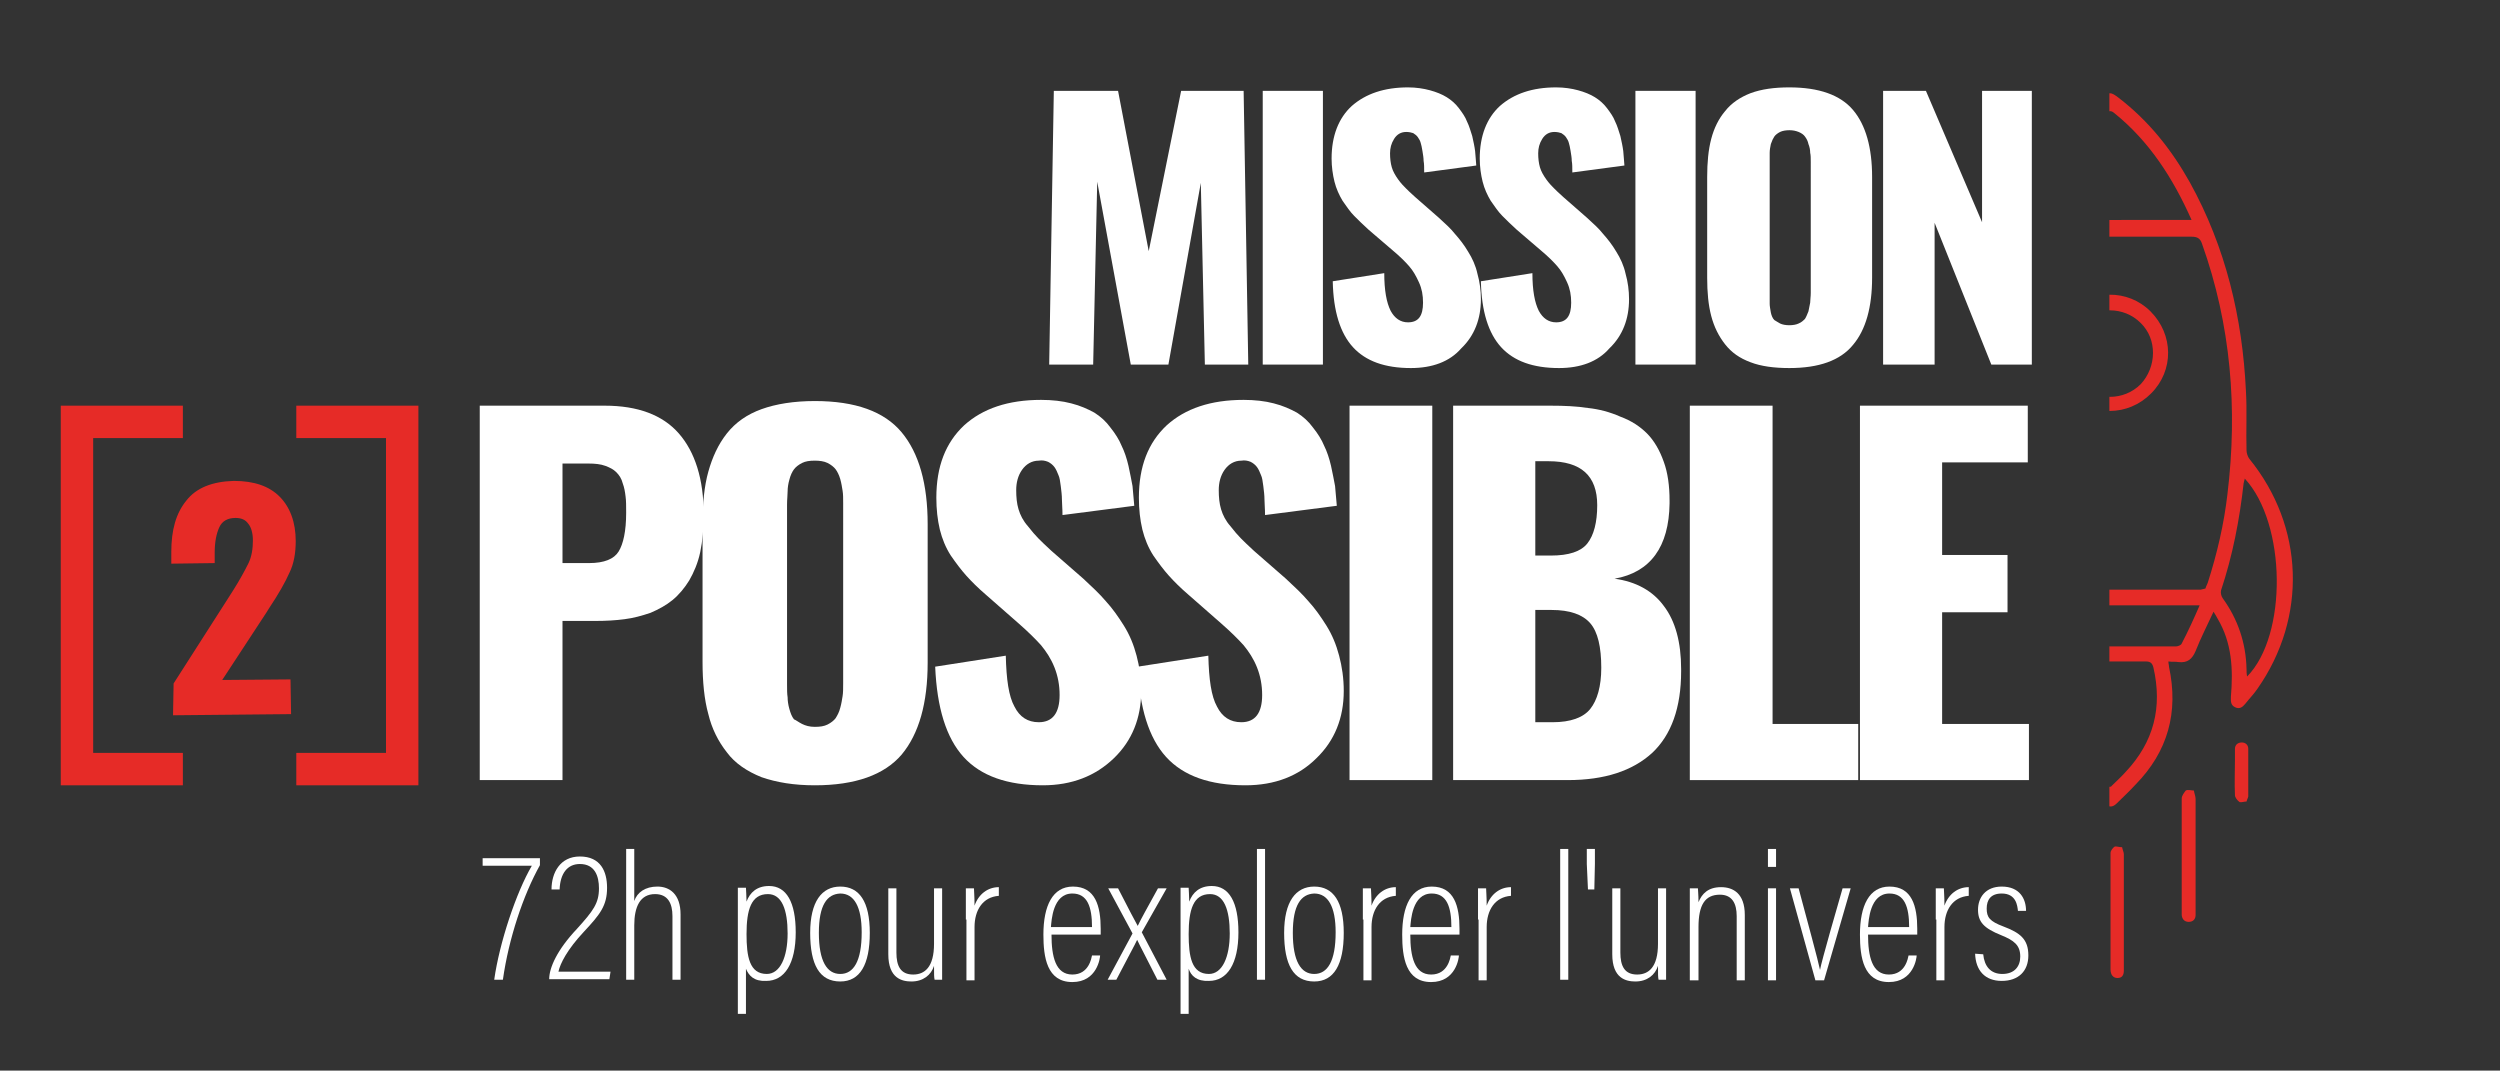 <?xml version="1.0" encoding="utf-8"?>
<!-- Generator: Adobe Illustrator 26.5.0, SVG Export Plug-In . SVG Version: 6.00 Build 0)  -->
<svg version="1.1" id="Calque_1" xmlns="http://www.w3.org/2000/svg" xmlns:xlink="http://www.w3.org/1999/xlink" x="0px" y="0px"
	 viewBox="0 0 432 185" style="enable-background:new 0 0 432 185;" xml:space="preserve">
<rect x="0" y="0" width="432" height="185" fill="#333333" stroke="none"/>
<style type="text/css">
	.st0{fill:#FFFFFF;}
	.st1{fill:#E62B27;}
	.st2{enable-background:new    ;}
	.st3{clip-path:url(#SVGID_00000155824916757708727770000016309306437528005542_);fill:#E62B27;}
	.st4{clip-path:url(#SVGID_00000015333705639977783720000005956218880138571926_);fill:#E62B27;}
	.st5{clip-path:url(#SVGID_00000129189609393377955070000002843754664747184053_);fill:#E62B27;}
</style>
<g>
	<polygon class="st0" points="181.3,63 182.1,15.7 193.2,15.7 198.5,43.4 204.1,15.7 214.9,15.7 215.7,63 208.2,63 207.5,31.6 
		201.9,63 195.4,63 189.6,31.4 188.9,63 	"/>
	<rect x="218.2" y="15.7" class="st0" width="10.4" height="47.3"/>
	<g>
		<path class="st0" d="M243.8,63.6c-4.5,0-7.8-1.2-10-3.6c-2.2-2.4-3.4-6.2-3.5-11.4l8.9-1.4c0,3,0.4,5.1,1.1,6.5c0.7,1.3,1.7,2,3,2
			c1.8,0,2.6-1.1,2.6-3.4c0-1.3-0.2-2.4-0.7-3.5s-1-2-1.7-2.8s-1.6-1.7-2.8-2.7l-4.2-3.6c-1-0.9-1.8-1.7-2.5-2.4s-1.3-1.6-2-2.6
			c-0.6-1-1.1-2.1-1.4-3.3c-0.3-1.2-0.5-2.6-0.5-4c0-3.9,1.2-7,3.5-9.1c2.4-2.1,5.6-3.2,9.7-3.2c1.4,0,2.7,0.2,3.8,0.5
			s2.1,0.7,2.9,1.2c0.8,0.5,1.5,1.1,2.1,1.9s1.1,1.5,1.4,2.3c0.4,0.8,0.6,1.6,0.9,2.5c0.2,0.9,0.4,1.8,0.5,2.6
			c0.1,0.8,0.1,1.6,0.2,2.5l-9,1.2c0-0.8,0-1.5-0.1-2c0-0.5-0.1-1.1-0.2-1.7c-0.1-0.6-0.2-1.1-0.3-1.4c-0.1-0.4-0.3-0.7-0.5-1
			s-0.5-0.5-0.8-0.7c-0.3-0.1-0.7-0.2-1.2-0.2c-0.9,0-1.6,0.4-2.1,1.2c-0.5,0.8-0.7,1.6-0.7,2.5s0.1,1.7,0.3,2.4
			c0.2,0.7,0.6,1.4,1.1,2.1s1,1.2,1.3,1.5s0.9,0.9,1.7,1.6l4,3.5c1.1,1,2.1,1.9,2.8,2.8c0.8,0.9,1.6,1.9,2.3,3.1
			c0.7,1.1,1.3,2.4,1.6,3.8c0.4,1.4,0.6,2.9,0.6,4.4c0,3.4-1.1,6.3-3.4,8.5C250.5,62.5,247.5,63.6,243.8,63.6"/>
		<path class="st0" d="M269.4,63.6c-4.5,0-7.8-1.2-10-3.6c-2.2-2.4-3.4-6.2-3.5-11.4l8.9-1.4c0,3,0.4,5.1,1.1,6.5c0.7,1.3,1.7,2,3,2
			c1.8,0,2.6-1.1,2.6-3.4c0-1.3-0.2-2.4-0.7-3.5s-1-2-1.7-2.8s-1.6-1.7-2.8-2.7l-4.2-3.6c-1-0.9-1.8-1.7-2.5-2.4s-1.3-1.6-2-2.6
			c-0.6-1-1.1-2.1-1.4-3.3c-0.3-1.2-0.5-2.6-0.5-4c0-3.9,1.2-7,3.5-9.1c2.4-2.1,5.6-3.2,9.7-3.2c1.4,0,2.7,0.2,3.8,0.5
			c1.1,0.3,2.1,0.7,2.9,1.2s1.5,1.1,2.1,1.9s1.1,1.5,1.4,2.3c0.4,0.8,0.6,1.6,0.9,2.5c0.2,0.9,0.4,1.8,0.5,2.6
			c0.1,0.8,0.1,1.6,0.2,2.5l-9,1.2c0-0.8,0-1.5-0.1-2c0-0.5-0.1-1.1-0.2-1.7s-0.2-1.1-0.3-1.4c-0.1-0.4-0.3-0.7-0.5-1
			s-0.5-0.5-0.8-0.7c-0.3-0.1-0.7-0.2-1.2-0.2c-0.9,0-1.6,0.4-2.1,1.2c-0.5,0.8-0.7,1.6-0.7,2.5s0.1,1.7,0.3,2.4
			c0.2,0.7,0.6,1.4,1.1,2.1s1,1.2,1.3,1.5s0.9,0.9,1.7,1.6l4,3.5c1.1,1,2.1,1.9,2.8,2.8c0.8,0.9,1.6,1.9,2.3,3.1
			c0.7,1.1,1.3,2.4,1.6,3.8c0.4,1.4,0.6,2.9,0.6,4.4c0,3.4-1.1,6.3-3.4,8.5C276.1,62.5,273.1,63.6,269.4,63.6"/>
	</g>
	<rect x="282.6" y="15.7" class="st0" width="10.4" height="47.3"/>
	<path class="st0" d="M307.6,55.9c0.4,0.2,1,0.3,1.6,0.3s1.2-0.1,1.6-0.3c0.5-0.2,0.8-0.5,1.1-0.8c0.2-0.3,0.4-0.8,0.6-1.3
		c0.1-0.5,0.2-1,0.3-1.5c0-0.5,0.1-1,0.1-1.7V28c0-0.6,0-1.2-0.1-1.6c0-0.5-0.1-1-0.3-1.5c-0.1-0.5-0.3-0.9-0.6-1.3
		c-0.2-0.3-0.6-0.6-1.1-0.8c-0.5-0.2-1-0.3-1.6-0.3s-1.2,0.1-1.6,0.3c-0.4,0.2-0.8,0.5-1,0.8s-0.4,0.7-0.6,1.3
		c-0.1,0.5-0.2,1-0.2,1.5c0,0.4,0,1,0,1.7v22.7c0,0.7,0,1.2,0,1.7c0,0.4,0.1,0.9,0.2,1.5c0.1,0.5,0.3,1,0.6,1.3
		C306.8,55.4,307.2,55.7,307.6,55.9 M309.2,63.6c-2.6,0-4.9-0.3-6.7-1c-1.9-0.7-3.3-1.7-4.4-3.1c-1.1-1.4-1.9-3-2.4-4.9
		S295,50.5,295,48V30.6c0-2.5,0.2-4.7,0.7-6.6c0.5-1.9,1.3-3.5,2.4-4.8c1.1-1.4,2.6-2.4,4.4-3.1c1.9-0.7,4.1-1,6.7-1
		c5.1,0,8.8,1.3,11,3.9s3.3,6.5,3.3,11.6V48c0,5.1-1.1,9-3.3,11.6C318,62.3,314.3,63.6,309.2,63.6"/>
	<polygon class="st0" points="325.4,63 325.4,15.7 332.8,15.7 342.5,38.4 342.5,15.7 351.1,15.7 351.1,63 344.1,63 334.3,38.5 
		334.3,63 	"/>
	<g>
		<path class="st0" d="M97.2,97.3h4.6c2.6,0,4.3-0.7,5.1-2c0.8-1.3,1.3-3.5,1.3-6.7c0-1.1,0-2.1-0.1-2.8c-0.1-0.8-0.2-1.5-0.5-2.3
			c-0.2-0.8-0.6-1.4-1.1-1.9s-1.1-0.8-1.9-1.1c-0.8-0.3-1.8-0.4-2.9-0.4h-4.5V97.3z M82.9,134.8V70.1h21.6c5.7,0,10,1.6,12.8,4.8
			c2.8,3.2,4.3,7.9,4.3,14c0,2.4-0.2,4.6-0.6,6.5s-1.1,3.5-1.9,4.9c-0.8,1.3-1.8,2.5-2.9,3.4s-2.4,1.6-3.8,2.2
			c-1.5,0.5-2.9,0.9-4.5,1.1c-1.5,0.2-3.2,0.3-5.1,0.3h-5.6v27.5H82.9z"/>
		<path class="st0" d="M138.6,125.1c0.6,0.3,1.3,0.5,2.2,0.5s1.6-0.1,2.2-0.4c0.6-0.3,1.1-0.7,1.4-1.1c0.3-0.5,0.6-1,0.8-1.8
			c0.2-0.7,0.3-1.4,0.4-2c0.1-0.6,0.1-1.4,0.1-2.3V87c0-0.9,0-1.6-0.1-2.2s-0.2-1.3-0.4-2s-0.5-1.3-0.8-1.7
			c-0.3-0.4-0.8-0.8-1.4-1.1s-1.4-0.4-2.2-0.4c-0.9,0-1.6,0.1-2.2,0.4c-0.6,0.3-1.1,0.7-1.4,1.1c-0.3,0.4-0.6,1-0.8,1.8
			c-0.2,0.7-0.3,1.4-0.3,2s-0.1,1.4-0.1,2.3v31c0,0.9,0,1.7,0.1,2.3c0,0.6,0.1,1.3,0.3,2s0.4,1.3,0.8,1.8
			C137.5,124.4,138,124.8,138.6,125.1 M140.8,135.7c-3.6,0-6.6-0.5-9.2-1.4c-2.5-1-4.6-2.4-6-4.3c-1.5-1.9-2.6-4.1-3.2-6.6
			c-0.7-2.5-1-5.6-1-9V90.5c0-3.5,0.3-6.5,1-9s1.7-4.7,3.2-6.6s3.5-3.3,6-4.2c2.5-0.9,5.6-1.4,9.2-1.4c7,0,12,1.8,15,5.4
			s4.5,8.9,4.5,15.9v23.9c0,7-1.5,12.3-4.5,15.9C152.8,133.9,147.8,135.7,140.8,135.7"/>
		<path class="st0" d="M180.2,135.7c-6.1,0-10.7-1.6-13.7-4.9c-3-3.3-4.6-8.5-4.9-15.6l12.2-1.9c0.1,4.1,0.5,7,1.5,8.8
			c0.9,1.8,2.3,2.7,4.2,2.7c2.4,0,3.6-1.6,3.6-4.7c0-1.7-0.3-3.3-0.9-4.8c-0.6-1.5-1.4-2.7-2.3-3.8c-0.9-1-2.2-2.3-3.8-3.7l-5.7-5
			c-1.4-1.2-2.5-2.3-3.4-3.3s-1.8-2.2-2.7-3.5c-0.9-1.4-1.5-2.9-1.9-4.5c-0.4-1.7-0.6-3.5-0.6-5.5c0-5.4,1.6-9.5,4.8-12.5
			c3.2-2.9,7.6-4.4,13.3-4.4c1.9,0,3.7,0.2,5.2,0.6c1.6,0.4,2.9,1,4,1.6c1.1,0.7,2,1.5,2.8,2.6c0.8,1,1.5,2.1,1.9,3.1
			c0.5,1,0.9,2.2,1.2,3.5s0.5,2.5,0.7,3.5c0.1,1.1,0.2,2.2,0.3,3.4L183.6,89c0-1.1-0.1-2-0.1-2.7s-0.1-1.5-0.2-2.3
			c-0.1-0.8-0.2-1.5-0.4-1.9c-0.2-0.5-0.4-1-0.7-1.4s-0.7-0.7-1.1-0.9c-0.5-0.2-1-0.3-1.6-0.2c-1.2,0-2.2,0.6-2.9,1.6s-1,2.2-1,3.5
			c0,1.2,0.1,2.3,0.4,3.3c0.3,1,0.8,2,1.6,2.9c0.7,0.9,1.3,1.6,1.8,2.1s1.2,1.2,2.3,2.2l5.5,4.8c1.5,1.4,2.8,2.6,3.9,3.9
			c1.1,1.2,2.1,2.6,3.1,4.2s1.7,3.3,2.2,5.2c0.5,1.9,0.8,3.9,0.8,6.1c0,4.7-1.6,8.6-4.7,11.6C189.3,134.1,185.2,135.7,180.2,135.7"
			/>
		<path class="st0" d="M215.2,135.7c-6.1,0-10.7-1.6-13.7-4.9c-3-3.3-4.6-8.5-4.9-15.6l12.2-1.9c0.1,4.1,0.5,7,1.5,8.8
			c0.9,1.8,2.3,2.7,4.2,2.7c2.4,0,3.6-1.6,3.6-4.7c0-1.7-0.3-3.3-0.9-4.8c-0.6-1.5-1.4-2.7-2.3-3.8c-0.9-1-2.2-2.3-3.8-3.7l-5.7-5
			c-1.4-1.2-2.5-2.3-3.4-3.3s-1.8-2.2-2.7-3.5c-0.9-1.4-1.5-2.9-1.9-4.5c-0.4-1.7-0.6-3.5-0.6-5.5c0-5.4,1.6-9.5,4.8-12.5
			c3.2-2.9,7.6-4.4,13.3-4.4c1.9,0,3.7,0.2,5.2,0.6c1.6,0.4,2.9,1,4,1.6c1.1,0.7,2,1.5,2.8,2.6c0.8,1,1.5,2.1,1.9,3.1
			c0.5,1,0.9,2.2,1.2,3.5s0.5,2.5,0.7,3.5c0.1,1.1,0.2,2.2,0.3,3.4L218.6,89c0-1.1-0.1-2-0.1-2.7s-0.1-1.5-0.2-2.3
			c-0.1-0.8-0.2-1.5-0.4-1.9c-0.2-0.5-0.4-1-0.7-1.4s-0.7-0.7-1.1-0.9c-0.5-0.2-1-0.3-1.6-0.2c-1.2,0-2.2,0.6-2.9,1.6s-1,2.2-1,3.5
			c0,1.2,0.1,2.3,0.4,3.3c0.3,1,0.8,2,1.6,2.9c0.7,0.9,1.3,1.6,1.8,2.1s1.2,1.2,2.3,2.2l5.5,4.8c1.5,1.4,2.8,2.6,3.9,3.9
			c1.1,1.2,2.1,2.6,3.1,4.2s1.7,3.3,2.2,5.2c0.5,1.9,0.8,3.9,0.8,6.1c0,4.7-1.6,8.6-4.7,11.6C224.4,134.1,220.3,135.7,215.2,135.7"
			/>
	</g>
	<rect x="233.2" y="70.1" class="st0" width="14.3" height="64.7"/>
	<g>
		<path class="st0" d="M265.3,124.8h3c3.1,0,5.3-0.8,6.5-2.3s1.9-3.9,1.9-7.1c0-3.6-0.6-6.2-1.9-7.7s-3.5-2.3-6.7-2.3h-2.8V124.8z
			 M265.3,96h2.7c3.1,0,5.2-0.7,6.3-2.1c1.1-1.4,1.7-3.6,1.7-6.6c0-5.1-2.8-7.6-8.4-7.6h-2.3L265.3,96L265.3,96z M251.1,134.8V70.1
			h16.8c2.4,0,4.6,0.1,6.5,0.4c1.9,0.2,3.8,0.7,5.6,1.5c1.9,0.7,3.4,1.7,4.6,2.9c1.2,1.2,2.2,2.9,2.9,4.9c0.7,1.9,1,4.2,1,6.7V87
			c-0.1,7.5-3.3,11.9-9.5,13c3.7,0.5,6.6,2.1,8.5,4.7c2,2.6,3,6.3,3,10.9v0.4c0,6.3-1.7,11-5,14.1c-3.4,3.1-8.2,4.7-14.6,4.7H251.1z
			"/>
	</g>
	<polygon class="st0" points="292,134.8 292,70.1 306.3,70.1 306.3,125.1 321.1,125.1 321.1,134.8 	"/>
	<polygon class="st0" points="321.4,134.8 321.4,70.1 350.4,70.1 350.4,79.9 335.6,79.9 335.6,95.9 346.9,95.9 346.9,105.8 
		335.6,105.8 335.6,125.1 350.6,125.1 350.6,134.8 	"/>
	<polygon class="st1" points="72.3,135.7 51.2,135.7 51.2,130.1 66.7,130.1 66.7,75.7 51.2,75.7 51.2,70.1 72.3,70.1 	"/>
	<polygon class="st1" points="10.5,70.1 31.6,70.1 31.6,75.7 16.1,75.7 16.1,130.1 31.6,130.1 31.6,135.7 10.5,135.7 	"/>
	<g class="st2">
		<path class="st1" d="M30,118.1l9.6-15l0.7-1.1c1.2-1.9,2-3.4,2.6-4.6c0.6-1.2,0.8-2.6,0.8-4c0-1.3-0.3-2.3-0.8-2.9
			c-0.5-0.7-1.2-1-2.2-1c-1.3,0-2.3,0.5-2.8,1.6c-0.5,1.1-0.8,2.5-0.8,4.4l0,1.8l-7.5,0.1l0-2c0-3.8,0.8-6.7,2.6-8.9
			c1.7-2.2,4.5-3.3,8.2-3.4c3.5,0,6.1,0.9,7.9,2.7c1.8,1.8,2.8,4.4,2.8,7.7c0,2-0.3,3.9-1.1,5.5c-0.7,1.6-1.9,3.7-3.5,6.1l-0.5,0.8
			l-7.6,11.6l11.8-0.1l0.1,6l-20.4,0.2L30,118.1z"/>
	</g>
	<g>
		<g>
			<defs>
				<rect id="SVGID_1_" x="364.5" y="5.8" width="74.2" height="189"/>
			</defs>
			<clipPath id="SVGID_00000092446528093153453310000001072245476614207879_">
				<use xlink:href="#SVGID_1_"  style="overflow:visible;"/>
			</clipPath>
			<path style="clip-path:url(#SVGID_00000092446528093153453310000001072245476614207879_);fill:#E62B27;" d="M341.3,82.8
				c-7.6,10-7,24.6-0.8,33.3c0-0.1,0.1-0.2,0.1-0.3c0.1-4.9,1.7-9.2,4.6-13c0.2-0.3,0.2-0.8,0.1-1.2c-0.8-3.1-1.7-6.2-2.4-9.4
				C342.2,89.1,341.8,86,341.3,82.8 M387.9,82.7c-0.1,0.3-0.1,0.5-0.2,0.8c-0.7,6.3-1.9,12.5-3.9,18.5c-0.1,0.4,0,1,0.3,1.4
				c2.6,3.6,4,7.7,4.1,12.2c0,0.4,0,0.8,0.1,1.3C395.3,109.8,395.1,90.5,387.9,82.7 M380.1,104.6c-10.5,0-20.7,0-31.1,0
				c1.1,2.3,2.1,4.5,3.2,6.7c0.1,0.2,0.6,0.4,0.9,0.4c7.6,0,15.3,0,22.9,0c0.3,0,0.9-0.2,1-0.5C378.1,109.1,379.1,106.9,380.1,104.6
				 M364.6,136c0.1-0.1,0.3-0.1,0.3-0.2c0.8-0.8,1.6-1.5,2.4-2.4c4.9-5.2,6.4-11.2,4.8-18.1c-0.2-0.7-0.5-1-1.3-1
				c-3.3,0-6.5,0-9.8,0c-3.8,0-3.8,0-4.2,3.9C356,125.6,359.1,131.3,364.6,136 M378.7,38C378.7,38.1,378.7,38,378.7,38
				c-3.2-7.2-7.3-13.6-13.4-18.5c-0.6-0.5-1-0.3-1.5,0.2c-3.7,3-6.7,6.6-9.1,10.6c-1.5,2.5-2.9,5.2-4.3,7.8
				C359.9,38,369.3,38,378.7,38 M381.1,101.7c0.1-0.4,0.3-0.7,0.4-1c1.6-5,2.8-10.1,3.4-15.3c1.8-14.8,0.6-29.3-4.4-43.3
				c-0.3-0.9-0.8-1.2-1.8-1.2c-9.4,0-18.8,0-28.3,0c-0.8,0-1.2,0.2-1.5,1c-3,8.1-4.6,16.5-5.1,25.1c-0.7,11.5,0.5,22.8,4.1,33.8
				c0.2,0.8,0.5,1.1,1.4,1.1c10.3,0,20.7,0,31,0C380.5,101.8,380.8,101.8,381.1,101.7 M382.5,105.7c-1.1,2.4-2.2,4.5-3.1,6.8
				c-0.6,1.4-1.4,2.1-3,1.9c-0.5-0.1-1.1,0-1.7-0.1c0,0.4,0.1,0.6,0.1,0.9c1.7,7.9-0.2,14.7-5.8,20.4c-1,1.1-2.1,2.1-3.2,3.2
				c-0.6,0.6-1.2,0.8-1.9,0.2c-3.1-3-6.4-5.9-8.1-10.1c-1.8-4.5-2.2-9.1-1-13.8c0-0.2,0.1-0.4,0.2-0.9c-1,0.1-1.8,0.1-2.6,0.2
				c-1.1,0.1-1.7-0.4-2.2-1.3c-1.1-2.5-2.3-5-3.6-7.6c-0.2,0.3-0.4,0.5-0.6,0.8c-2.6,4.4-3.4,9.1-2.3,14.1c0.1,0.5,0.2,1,0,1.4
				c-0.4,0.9-1.5,1-2.3,0.1c-2.2-2.5-4.1-5.1-5.4-8.2c-5.1-12.2-3.7-23.5,4.4-34.1c0.4-0.5,0.6-1.3,0.6-1.9
				c-0.4-10.7,0.6-21.2,3.7-31.5c2.5-8.2,6-16,11.6-22.6c2.1-2.4,4.5-4.5,6.9-6.7c1.2-1.1,1.6-1,2.9,0c5.2,4,9.1,8.9,12.3,14.6
				c6.2,11.2,9.1,23.4,9.7,36.1c0.2,3.4,0,6.8,0.1,10.2c0,0.5,0.2,1.1,0.5,1.5c9.5,11.7,10,27.4,1.4,39.7c-0.6,0.9-1.4,1.7-2.1,2.6
				c-0.5,0.6-1,1-1.8,0.6s-0.7-1.1-0.7-1.8c0.4-4.7,0.2-9.3-2.3-13.5C383,106.5,382.8,106.2,382.5,105.7"/>
		</g>
	</g>
	<g>
		<path class="st1" d="M366.7,146.4c0.1,0.5,0.3,0.9,0.3,1.2c0,6.7,0,13.4,0,20.1c0,0.8-0.3,1.3-1.1,1.3c-0.7,0-1.2-0.5-1.2-1.5
			c0-4.8,0-9.7,0-14.5c0-1.9,0-3.8,0-5.6c0-0.4,0.4-0.9,0.7-1.1C365.7,146.2,366.2,146.4,366.7,146.4"/>
		<path class="st1" d="M379.1,136.6c0.1,0.6,0.3,1,0.3,1.5c0,6.2,0,12.5,0,18.7c0,0.4,0,0.9,0,1.3c0,0.7-0.4,1.2-1.2,1.2
			c-0.8,0-1.2-0.6-1.2-1.3c0-2.1,0-4.1,0-6.2c0-4.6,0-9.2,0-13.8c0-0.5,0.4-1,0.7-1.4C378.1,136.4,378.6,136.6,379.1,136.6"/>
	</g>
	<g>
		<g>
			<defs>
				<rect id="SVGID_00000043448814920853531580000009620449968985436847_" x="364.5" y="5.8" width="74.2" height="189"/>
			</defs>
			<clipPath id="SVGID_00000128459401187024290370000004343350412890061241_">
				<use xlink:href="#SVGID_00000043448814920853531580000009620449968985436847_"  style="overflow:visible;"/>
			</clipPath>
			<path style="clip-path:url(#SVGID_00000128459401187024290370000004343350412890061241_);fill:#E62B27;" d="M388.2,138.5
				c-0.4,0-0.9,0.2-1.2,0.1c-0.4-0.3-0.8-0.8-0.8-1.2c-0.1-2.1,0-4.2,0-6.2c0-0.6,0-1.2,0-1.8c0-0.7,0.5-1.1,1.2-1.1
				c0.6,0,1.1,0.4,1.1,1.1c0,2.7,0,5.5,0,8.2C388.5,137.8,388.3,138.1,388.2,138.5"/>
		</g>
		<g>
			<defs>
				<rect id="SVGID_00000021807424442975611740000004128686055164195255_" x="364.5" y="5.8" width="74.2" height="189"/>
			</defs>
			<clipPath id="SVGID_00000011032738655377965510000016286269617630524578_">
				<use xlink:href="#SVGID_00000021807424442975611740000004128686055164195255_"  style="overflow:visible;"/>
			</clipPath>
			<path style="clip-path:url(#SVGID_00000011032738655377965510000016286269617630524578_);fill:#E62B27;" d="M369.9,55.8
				c-2.9-2.9-7.7-2.9-10.5,0c-2.9,2.9-2.9,7.7,0,10.6c2.8,2.9,7.6,2.9,10.5,0C372.7,63.4,372.8,58.6,369.9,55.8 M357.5,53.9
				c3.9-3.9,10.2-4,14.1-0.1c4,4,4.1,10.2,0.1,14.2s-10.2,4-14.1,0.1C353.6,64.2,353.6,57.9,357.5,53.9"/>
		</g>
	</g>
	<g>
		<path class="st0" d="M93.3,148.3v1.2c-2.9,5.2-5.4,12.7-6.4,19.8h-1.5c0.9-6.4,3.8-15.1,6.5-19.7h-8.5v-1.3H93.3z"/>
		<path class="st0" d="M94.9,169.3v-0.1c0-2,1.4-5.1,4.8-8.7c2.8-3.1,3.8-4.4,3.8-7c0-2.1-0.7-4.2-3.3-4.2c-2.2,0-3.4,1.7-3.5,4.4
			h-1.4c0-2.9,1.5-5.7,4.9-5.7c3.6,0,4.7,2.6,4.7,5.4c0,3.1-1.2,4.6-4,7.6c-2.9,3.1-4.1,5.5-4.4,6.9h9l-0.2,1.3H94.9V169.3z"/>
		<path class="st0" d="M109.6,146.7v9c0.5-1.5,1.9-2.5,4-2.5s4,1.3,4,4.8v11.3h-1.4v-11c0-2.2-0.8-3.8-3-3.8c-2.6,0-3.6,2.2-3.6,5.4
			v9.4h-1.4v-22.6L109.6,146.7L109.6,146.7z"/>
		<path class="st0" d="M136.1,161.3c0-4.1-1-6.8-3.4-6.8c-2.9,0-3.7,2.7-3.7,6.9c0,3.9,0.5,6.9,3.5,6.9
			C134.8,168.3,136.1,165.4,136.1,161.3 M128.9,167.4v7.8h-1.4v-17.1c0-2.2,0-3.7,0-4.7h1.4c0,0.3,0.1,1.5,0.1,2.4
			c0.6-1.6,1.8-2.7,3.9-2.7c3,0,4.6,2.8,4.6,8c0,5.4-1.9,8.4-5.1,8.4C130.3,169.6,129.4,168.6,128.9,167.4"/>
		<path class="st0" d="M141.5,161.2c0,4.9,1.4,7.1,3.7,7.1s3.7-2.2,3.7-7.2c0-4.4-1.3-6.7-3.7-6.7
			C142.9,154.5,141.5,156.4,141.5,161.2 M150.3,161.2c0,5.5-1.7,8.4-5.1,8.4c-3.6,0-5.2-2.9-5.2-8.4c0-5.4,2-8,5.2-8
			C148.5,153.2,150.3,155.8,150.3,161.2"/>
		<path class="st0" d="M162.8,165.2c0,1.8,0,3.4,0,4.1h-1.3c-0.1-0.4-0.1-1-0.1-2.4c-0.5,1.6-1.9,2.7-3.9,2.7c-1.6,0-4-0.5-4-4.7
			v-11.4h1.4v11.1c0,2.3,0.7,3.8,2.9,3.8c2,0,3.6-1.3,3.6-5.3v-9.6h1.4L162.8,165.2L162.8,165.2z"/>
		<path class="st0" d="M166.9,158.9c0-2.5,0-4.3,0-5.4h1.4c0,0.5,0.1,1.3,0.1,3c0.7-2,2.3-3.2,4.2-3.2v1.5c-2.8,0.2-4.2,2.5-4.2,5.4
			v9.2H167v-10.5H166.9z"/>
		<path class="st0" d="M188.7,160.2c0-3.5-0.8-5.8-3.4-5.8c-3.4,0-3.6,4.7-3.7,5.8H188.7z M181.7,161.5c0,3.8,0.7,6.9,3.6,6.9
			c2.9,0,3.3-2.9,3.4-3.3h1.4c0,0.4-0.5,4.6-4.8,4.6c-4.4,0-5-4.3-5-8.2c0-5,1.6-8.3,5.1-8.3c3.9,0,4.8,3.4,4.8,7.3c0,0.1,0,0.5,0,1
			H181.7z"/>
		<path class="st0" d="M193.2,153.5c2,3.9,2.9,5.6,3.4,6.5l0,0c0.5-1.1,1.8-3.4,3.5-6.5h1.5l-4.3,7.6l4.3,8.2H200
			c-1.8-3.6-3-5.8-3.5-6.9l0,0c-0.4,0.9-1.8,3.4-3.6,6.9h-1.5l4.3-8l-4.2-7.8H193.2z"/>
		<path class="st0" d="M212.5,161.3c0-4.1-1-6.8-3.4-6.8c-2.9,0-3.7,2.7-3.7,6.9c0,3.9,0.5,6.9,3.5,6.9
			C211.2,168.3,212.5,165.4,212.5,161.3 M205.4,167.4v7.8H204v-17.1c0-2.2,0-3.7,0-4.7h1.4c0,0.3,0.1,1.5,0.1,2.4
			c0.6-1.6,1.8-2.7,3.9-2.7c3,0,4.6,2.8,4.6,8c0,5.4-1.9,8.4-5.1,8.4C206.8,169.6,205.8,168.6,205.4,167.4"/>
	</g>
	<rect x="217.2" y="146.7" class="st0" width="1.4" height="22.6"/>
	<g>
		<path class="st0" d="M223.4,161.2c0,4.9,1.4,7.1,3.7,7.1s3.7-2.2,3.7-7.2c0-4.4-1.3-6.7-3.7-6.7
			C224.8,154.5,223.4,156.4,223.4,161.2 M232.2,161.2c0,5.5-1.7,8.4-5.1,8.4c-3.6,0-5.2-2.9-5.2-8.4c0-5.4,2-8,5.2-8
			C230.4,153.2,232.2,155.8,232.2,161.2"/>
		<path class="st0" d="M235.5,158.9c0-2.5,0-4.3,0-5.4h1.4c0,0.5,0.1,1.3,0.1,3c0.7-2,2.3-3.2,4.2-3.2v1.5c-2.8,0.2-4.2,2.5-4.2,5.4
			v9.2h-1.4v-10.5H235.5z"/>
		<path class="st0" d="M250.8,160.2c0-3.5-0.8-5.8-3.4-5.8c-3.4,0-3.6,4.7-3.7,5.8H250.8z M243.7,161.5c0,3.8,0.7,6.9,3.6,6.9
			c2.9,0,3.3-2.9,3.4-3.3h1.4c0,0.4-0.5,4.6-4.8,4.6c-4.4,0-5-4.3-5-8.2c0-5,1.6-8.3,5.1-8.3c3.9,0,4.8,3.4,4.8,7.3c0,0.1,0,0.5,0,1
			H243.7z"/>
		<path class="st0" d="M255.4,158.9c0-2.5,0-4.3,0-5.4h1.4c0,0.5,0.1,1.3,0.1,3c0.7-2,2.3-3.2,4.2-3.2v1.5c-2.8,0.2-4.2,2.5-4.2,5.4
			v9.2h-1.4v-10.5H255.4z"/>
	</g>
	<rect x="269.6" y="146.7" class="st0" width="1.4" height="22.6"/>
	<polygon class="st0" points="274.4,153.7 274.2,149.3 274.2,146.7 275.6,146.7 275.6,149.3 275.5,153.7 	"/>
	<g>
		<path class="st0" d="M287.9,165.2c0,1.8,0,3.4,0,4.1h-1.3c-0.1-0.4-0.1-1-0.1-2.4c-0.5,1.6-1.9,2.7-3.9,2.7c-1.6,0-4-0.5-4-4.7
			v-11.4h1.4v11.1c0,2.3,0.7,3.8,2.9,3.8c2,0,3.6-1.3,3.6-5.3v-9.6h1.4V165.2z"/>
		<path class="st0" d="M292,158.4c0-3.2,0-4.2,0-4.9h1.4c0,0.4,0.1,1,0.1,2.4c0.6-1.5,1.7-2.6,3.9-2.6c2.1,0,4.1,1.1,4.1,4.8v11.3
			h-1.4v-11.1c0-2.2-0.8-3.7-2.9-3.7c-2.6,0-3.7,1.8-3.7,5.6v9.2H292V158.4z"/>
	</g>
	<path class="st0" d="M305.5,146.7h1.4v3.1h-1.4V146.7z M305.5,153.5h1.4v15.9h-1.4V153.5z"/>
	<g>
		<path class="st0" d="M310.8,153.5c1.5,5.6,3.4,12.6,3.7,14.1l0,0c0.2-1.3,3.2-11.7,3.9-14.1h1.4l-4.6,15.9h-1.5l-4.4-15.9H310.8z"
			/>
		<path class="st0" d="M329.9,160.2c0-3.5-0.8-5.8-3.4-5.8c-3.4,0-3.6,4.7-3.7,5.8H329.9z M322.8,161.5c0,3.8,0.7,6.9,3.6,6.9
			s3.3-2.9,3.4-3.3h1.4c0,0.4-0.5,4.6-4.8,4.6c-4.4,0-5-4.3-5-8.2c0-5,1.6-8.3,5.1-8.3c3.9,0,4.8,3.4,4.8,7.3c0,0.1,0,0.5,0,1H322.8
			z"/>
		<path class="st0" d="M334.5,158.9c0-2.5,0-4.3,0-5.4h1.4c0,0.5,0.1,1.3,0.1,3c0.7-2,2.3-3.2,4.2-3.2v1.5c-2.8,0.2-4.2,2.5-4.2,5.4
			v9.2h-1.4v-10.5H334.5z"/>
		<path class="st0" d="M342.7,164.9c0.2,2.1,1.3,3.4,3.3,3.4c2.1,0,3.1-1.3,3.1-3c0-2-1.1-2.8-3.3-3.7c-3-1.2-4-2.3-4-4.4
			c0-2.1,1.3-4,4.1-4c3.1,0,4.2,2.1,4.2,4.2h-1.4c-0.1-0.9-0.3-3-2.8-3c-1.9,0-2.6,1.1-2.6,2.6s0.5,2.2,2.9,3.1
			c2.9,1.1,4.3,2.2,4.3,5c0,2.7-1.7,4.4-4.6,4.4s-4.5-1.8-4.6-4.7L342.7,164.9L342.7,164.9z"/>
	</g>
</g>
</svg>
